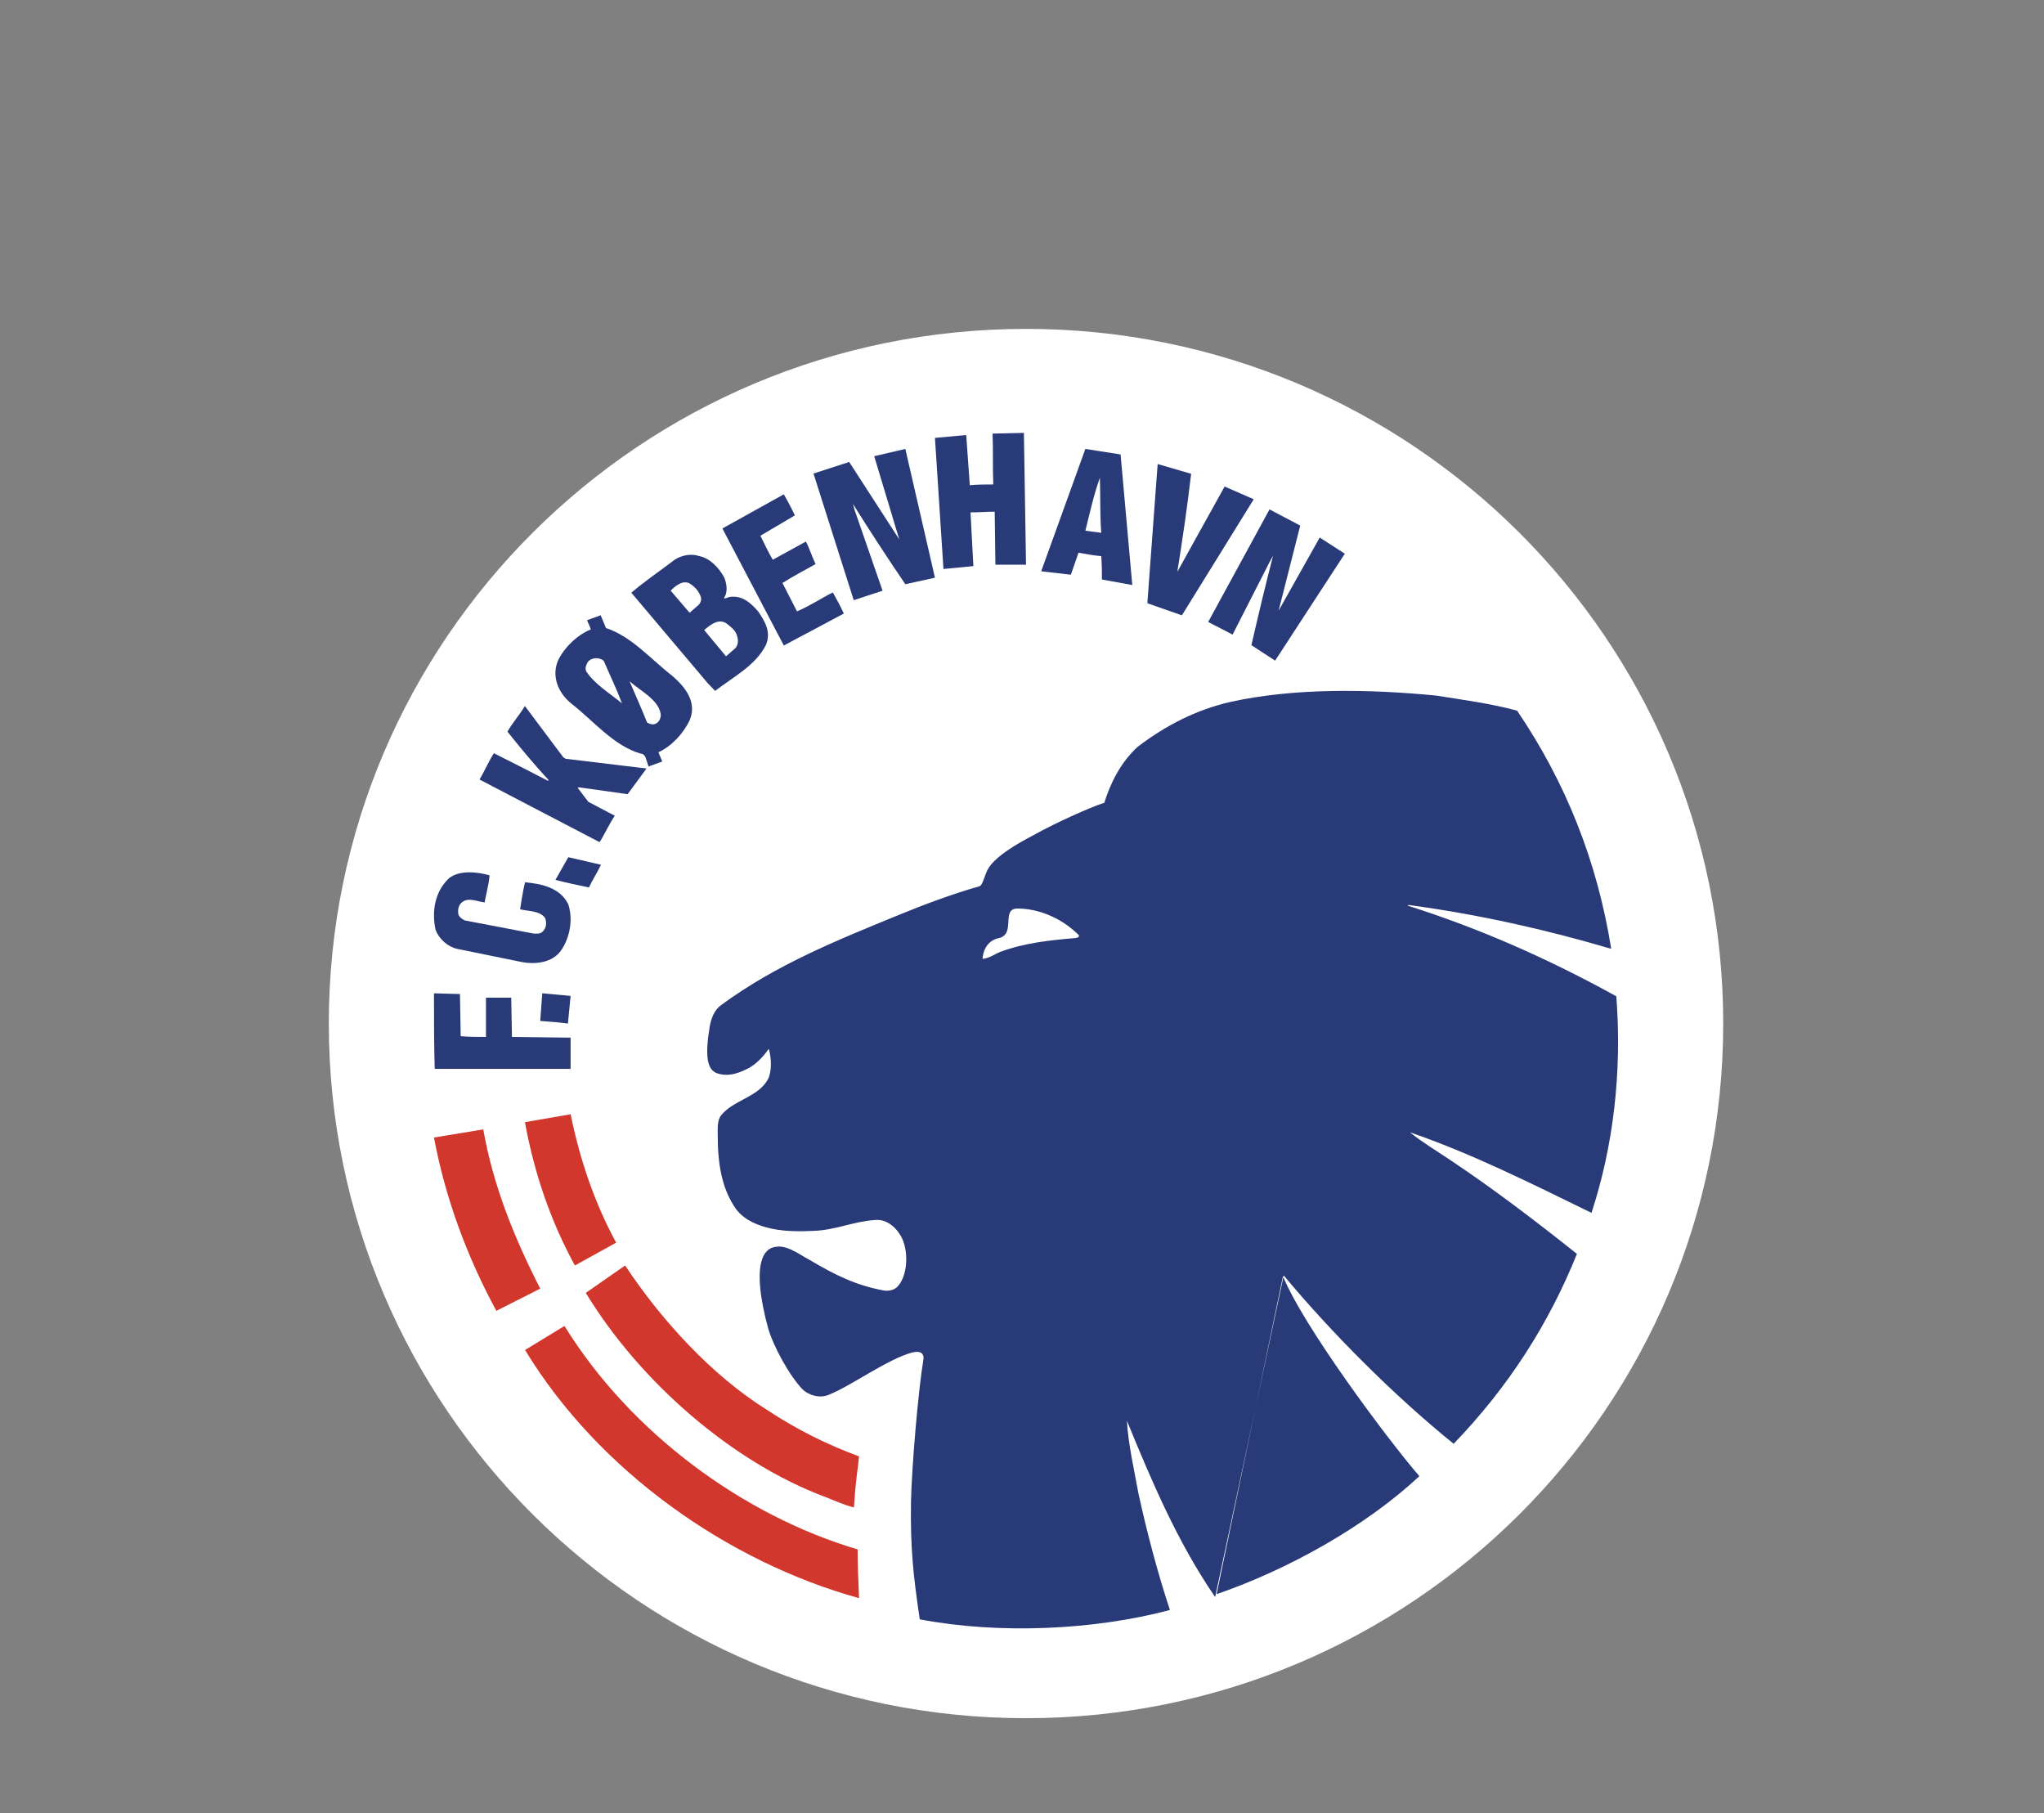 <?xml version="1.0" encoding="UTF-8"?>
<svg width="115px" height="102px" viewBox="0 0 115 102" version="1.1" xmlns="http://www.w3.org/2000/svg" xmlns:xlink="http://www.w3.org/1999/xlink">
    <rect x="0" y="0" width="115" height="102" fill="#808080" stroke="none"/>
    <title>Group 5</title>
    <g id="Page-1" stroke="none" stroke-width="1" fill="none" fill-rule="evenodd">
        <g id="6-copy-2" transform="translate(-419, -225)">
            <g id="Group-5" transform="translate(419, 225)">
                <rect id="Rectangle-Copy-2" x="0" y="0" width="115" height="102"></rect>
                <g id="Group-8-Copy" transform="translate(21, 21)">
                    <path d="M36.727,73.149 C57.009,73.149 73.452,56.774 73.452,36.575 C73.452,16.376 57.009,0 36.727,0 C16.443,0 0,16.376 0,36.575 C0,56.774 16.443,73.149 36.727,73.149" id="Fill-42" fill="#FFFFFF"></path>
                    <path d="M36.727,73.149 C57.009,73.149 73.452,56.774 73.452,36.575 C73.452,16.376 57.009,0 36.727,0 C16.443,0 0,16.376 0,36.575 C0,56.774 16.443,73.149 36.727,73.149 Z" id="Stroke-43" stroke="#FFFFFF" stroke-width="5" stroke-linecap="round" stroke-linejoin="round"></path>
                    <path d="M36.726,0.851 C57.009,0.851 73.452,17.226 73.452,37.425 C73.452,57.625 57.009,74 36.726,74 C16.442,74 0,57.625 0,37.425 C0,17.226 16.442,0.851 36.726,0.851" id="Fill-44" fill="#FFFFFF"></path>
                    <path d="M33.563,6.292 C34.003,6.251 34.483,6.251 34.885,6.251 C34.844,5.324 34.885,4.317 34.844,3.39 L36.607,3.35 L36.726,10.763 L35.004,10.763 L34.964,7.782 C34.564,7.782 34.003,7.822 33.603,7.822 L33.764,10.844 L32.081,11.006 L31.602,3.632 L33.362,3.471 L33.563,6.292 Z" id="Fill-45" fill="#283A77"></path>
                    <path d="M29.594,9.341 L28.185,4.661 L29.936,4.253 L31.602,11.496 L29.936,11.863 C28.912,10.358 27.93,8.852 26.989,7.346 L27.076,7.671 L28.655,12.229 L27.032,12.759 L24.769,5.637 L26.777,4.986 L29.594,9.341 Z" id="Fill-46" fill="#283A77"></path>
                    <path d="M50.937,13.353 L53.251,9.237 L54.662,10.147 L50.741,16.161 L49.407,15.291 C49.799,13.59 50.192,11.928 50.624,10.266 L50.466,10.543 L48.348,14.697 L46.975,13.985 L50.426,7.655 L52.154,8.564 L50.937,13.353 Z" id="Fill-47" fill="#283A77"></path>
                    <path d="M47.9,6.368 L49.538,7.084 L45.525,13.566 L45.484,13.609 L43.559,12.935 L43.559,12.851 L44.132,5.103 L46.016,5.651 C45.811,7.42 45.525,9.399 45.238,11.166 L47.9,6.368 Z" id="Fill-48" fill="#283A77"></path>
                    <path d="M40.881,5.877 C40.532,6.843 40.299,7.926 40.065,8.854 L40.959,8.969 C40.881,7.964 40.919,6.882 40.881,5.877 L40.881,5.877 Z M42.705,11.908 L40.997,11.598 C40.997,11.096 40.997,10.826 40.959,10.283 C40.532,10.246 40.104,10.168 39.678,10.091 L39.25,11.328 L37.58,11.136 L40.065,4.253 L42.046,4.563 L42.705,11.908 Z" id="Fill-49" fill="#283A77"></path>
                    <path d="M19.644,8.727 L23.1,6.805 C23.333,7.213 23.528,7.581 23.721,7.991 L21.78,9.136 C22.013,9.585 22.206,10.036 22.479,10.485 L24.342,9.463 C24.536,9.831 24.691,10.321 24.886,10.73 C24.303,11.057 23.605,11.425 23.022,11.793 L23.839,13.388 C24.536,13.101 25.197,12.653 25.856,12.325 C26.09,12.733 26.284,13.101 26.477,13.511 L23.1,15.31 L19.644,8.727 Z" id="Fill-50" fill="#283A77"></path>
                    <path d="M19.848,14.051 C19.399,13.779 18.946,14.168 18.618,14.44 L19.848,15.918 L20.382,15.451 C20.545,15.256 20.545,14.985 20.463,14.751 C20.382,14.44 20.095,14.245 19.848,14.051 M17.758,11.795 C17.346,11.639 16.978,11.989 16.731,12.223 L17.799,13.468 L18.291,13.039 C18.414,12.923 18.495,12.728 18.414,12.533 C18.291,12.223 18.085,11.989 17.758,11.795 M19.726,11.445 C19.89,11.795 19.971,12.3 19.726,12.651 C19.848,12.689 19.971,12.573 20.095,12.573 C20.792,12.496 21.242,12.923 21.652,13.389 C22.022,13.934 22.391,14.517 22.104,15.256 C21.529,16.423 20.299,17.046 19.233,17.862 L18.823,17.435 L14.52,12.339 C15.297,11.678 16.159,11.094 16.978,10.472 C17.346,10.239 17.881,10.122 18.331,10.277 C18.946,10.394 19.438,10.938 19.726,11.445" id="Fill-51" fill="#283A77"></path>
                    <path d="M15.374,22.229 L10.825,21.681 L10.697,21.604 L8.53,18.713 C8.231,19.221 7.807,19.689 7.551,20.158 C8.274,21.056 9.039,21.993 9.848,22.853 L9.848,22.931 C8.87,22.423 7.807,21.877 6.786,21.369 C6.489,21.837 6.276,22.345 5.979,22.853 L6.064,22.893 L12.652,26.329 L12.738,26.368 C13.035,25.899 13.248,25.392 13.59,24.885 L12.1,24.103 L11.506,23.322 L11.548,23.283 L14.311,23.673 L15.374,22.229 Z" id="Fill-52" fill="#283A77"></path>
                    <path d="M15.405,19.639 C15.104,18.881 14.762,18.122 14.42,17.323 C15.062,17.882 16.045,18.36 16.172,19.161 C16.216,19.479 15.917,19.959 15.405,19.639 L15.405,19.639 Z M11.982,16.764 C11.897,16.564 11.982,16.404 12.068,16.245 C12.282,15.965 12.71,15.965 12.966,16.166 C13.309,16.964 13.694,17.763 13.992,18.561 C13.309,18.001 12.453,17.483 11.982,16.764 L11.982,16.764 Z M15.488,22.115 L16.259,21.836 L16.045,21.316 C16.815,20.957 17.456,20.239 17.799,19.52 C18.226,18.521 17.585,17.682 16.858,17.044 C15.618,16.085 14.549,14.807 13.094,14.328 L12.795,13.609 L12.026,13.888 C12.111,14.088 12.196,14.248 12.239,14.408 C11.427,14.728 10.657,15.526 10.358,16.245 C10.058,17.083 10.399,17.962 11.127,18.561 C12.411,19.56 13.523,20.957 15.062,21.396 C15.233,21.396 15.277,21.557 15.319,21.596 L15.488,22.115 Z" id="Fill-53" fill="#283A77"></path>
                    <path d="M10.974,27.218 L12.811,27.643 C12.617,28.069 12.327,28.494 12.134,28.92 C11.505,28.789 10.878,28.657 10.249,28.494 L10.974,27.218 Z" id="Fill-54" fill="#283A77"></path>
                    <path d="M6.545,28.239 C6.505,28.747 6.345,29.292 6.266,29.76 C5.866,29.721 5.348,29.448 4.988,29.76 C4.788,29.915 4.748,30.188 4.788,30.423 C4.829,30.578 4.988,30.694 5.149,30.774 L9.02,31.513 C9.219,31.513 9.379,31.552 9.537,31.397 C9.738,31.202 9.778,30.89 9.658,30.617 C9.339,30.227 8.779,30.266 8.261,30.149 C8.342,29.604 8.421,29.136 8.54,28.63 C9.458,28.707 10.537,28.941 10.975,29.876 C11.255,30.734 11.055,31.748 10.576,32.449 C10.097,33.149 9.138,33.267 8.342,33.112 L4.709,32.371 C4.191,32.254 3.711,31.825 3.511,31.319 C3.272,30.266 3.471,29.136 4.27,28.396 C4.869,27.927 5.866,28.045 6.545,28.239" id="Fill-55" fill="#283A77"></path>
                    <path d="M9.508,34.874 L11.103,35.019 L10.953,36.575 C10.421,36.502 9.889,36.466 9.395,36.429 L9.508,34.874 Z" id="Fill-56" fill="#283A77"></path>
                    <path d="M4.92,37.286 C5.378,37.327 5.881,37.327 6.341,37.327 L6.341,35.12 L7.762,35.12 L7.803,37.286 L7.803,37.327 L11.103,37.369 L11.103,39.126 L10.937,39.126 L3.458,39.126 C3.416,37.695 3.416,36.263 3.416,34.874 L4.878,34.915 L4.92,37.286 Z" id="Fill-57" fill="#283A77"></path>
                    <path d="M47.449,68.673 C51.554,67.256 55.862,64.828 58.857,62.035 C56.97,59.85 52.292,53.537 51.183,50.785 M39.693,31.684 C39.693,31.725 39.53,31.764 39.53,31.764 C38.052,31.885 36.616,32.048 35.303,32.534 C34.975,32.655 34.687,32.898 34.277,32.938 C34.36,32.008 34.975,31.804 35.221,31.764 C36.164,31.521 35.303,30.106 36.247,30.106 C37.436,30.106 38.667,30.631 39.571,31.481 C39.652,31.562 39.734,31.602 39.693,31.684 M51.225,50.745 C53.852,53.901 57.379,57.462 60.786,60.214 C63.905,56.976 66.161,53.416 67.721,49.531 C65.382,47.669 63.043,45.888 60.621,44.27 C59.842,43.744 59.021,43.257 58.324,42.692 C61.854,43.905 65.218,45.605 68.541,47.224 C69.773,43.46 70.265,39.292 69.937,35.042 C66.202,32.979 62.303,31.238 58.201,29.944 L58.242,29.903 C62.14,30.429 65.956,31.278 69.65,32.372 C68.869,27.475 67.105,23.023 64.356,18.976 C62.879,18.572 61.319,18.369 59.8,18.126 C56.025,17.762 51.839,17.682 48.188,18.491 C46.3,18.936 44.618,19.785 43.018,21 C42.033,21.89 41.458,23.104 41.13,24.157 C40.35,24.399 38.298,25.329 37.15,25.977 C36.37,26.382 34.975,27.152 34.564,27.92 C34.4,28.243 34.277,28.81 34.112,28.85 C32.554,29.296 31.035,29.863 29.559,30.469 C26.111,31.885 22.664,33.261 19.586,35.528 C19.176,35.812 19.012,36.296 18.93,36.743 C18.643,38.483 18.807,39.171 19.34,39.372 C19.833,39.535 20.365,39.494 21.188,39.048 C21.516,38.847 21.885,38.523 22.254,37.997 C22.419,38.564 22.419,39.292 22.213,39.695 C21.679,40.708 20.284,40.871 19.586,41.719 C19.34,42.004 19.382,42.489 19.382,42.893 C19.382,44.391 19.586,45.888 20.449,47.062 C20.94,47.669 21.679,47.952 22.419,48.114 C23.198,48.275 23.977,48.275 24.798,48.235 C25.989,48.196 27.014,47.709 28.203,47.628 C28.9,47.547 29.476,48.074 29.763,48.681 C30.132,49.49 30.051,50.826 29.476,51.392 C29.312,51.554 29.024,51.635 28.738,51.594 C27.178,51.31 25.947,50.703 24.593,49.895 C23.896,49.531 23.157,48.883 22.377,49.208 C22.131,49.328 21.966,49.571 21.885,49.815 C21.596,50.623 21.762,52.04 22.213,53.698 C22.5,54.71 23.403,56.37 24.141,57.138 C24.51,57.502 25.126,57.665 25.618,57.462 C26.932,56.936 28.943,55.439 30.338,55.074 C30.871,54.954 30.994,55.197 30.953,55.479 C30.665,57.179 30.296,61.51 30.255,63.452 C30.215,66.123 30.379,67.58 30.748,70.089 C35.221,70.939 40.555,70.696 44.823,69.563 C44.127,67.459 43.551,65.273 43.059,63.047 C42.812,61.671 42.484,60.296 42.403,58.919 C43.798,62.318 45.232,65.718 47.367,68.834" id="Fill-58" fill="#283A77"></path>
                    <path d="M11.957,51.724 C14.99,56.718 20.197,61.254 25.445,63.21 C25.978,63.419 26.511,63.667 27.043,63.793 C27.084,63.251 27.126,62.627 27.208,61.962 C27.25,61.671 27.29,61.337 27.331,60.922 C25.527,60.255 23.846,59.422 22.205,58.34 C19.05,56.386 16.18,53.223 14.171,50.184 L11.957,51.724 Z" id="Fill-59" fill="#D2372D"></path>
                    <path d="M8.541,54.938 C12.694,61.779 19.994,66.868 27.331,68.897 C27.291,67.862 27.251,66.988 27.251,66.154 C20.799,64.244 14.468,59.591 10.759,53.586 L8.541,54.938 Z" id="Fill-60" fill="#D2372D"></path>
                    <path d="M11.104,41.678 L8.541,42.12 L8.541,42.16 C9.062,45.007 9.982,47.696 11.344,50.184 L13.666,48.9 C12.425,46.613 11.624,44.206 11.104,41.678" id="Fill-61" fill="#D2372D"></path>
                    <path d="M3.416,42.986 C4.066,46.444 5.279,49.694 6.926,52.736 L9.395,51.485 C7.965,48.694 6.753,45.737 6.189,42.529 L3.416,42.986 Z" id="Fill-62" fill="#D2372D"></path>
                </g>
            </g>
        </g>
    </g>
</svg>